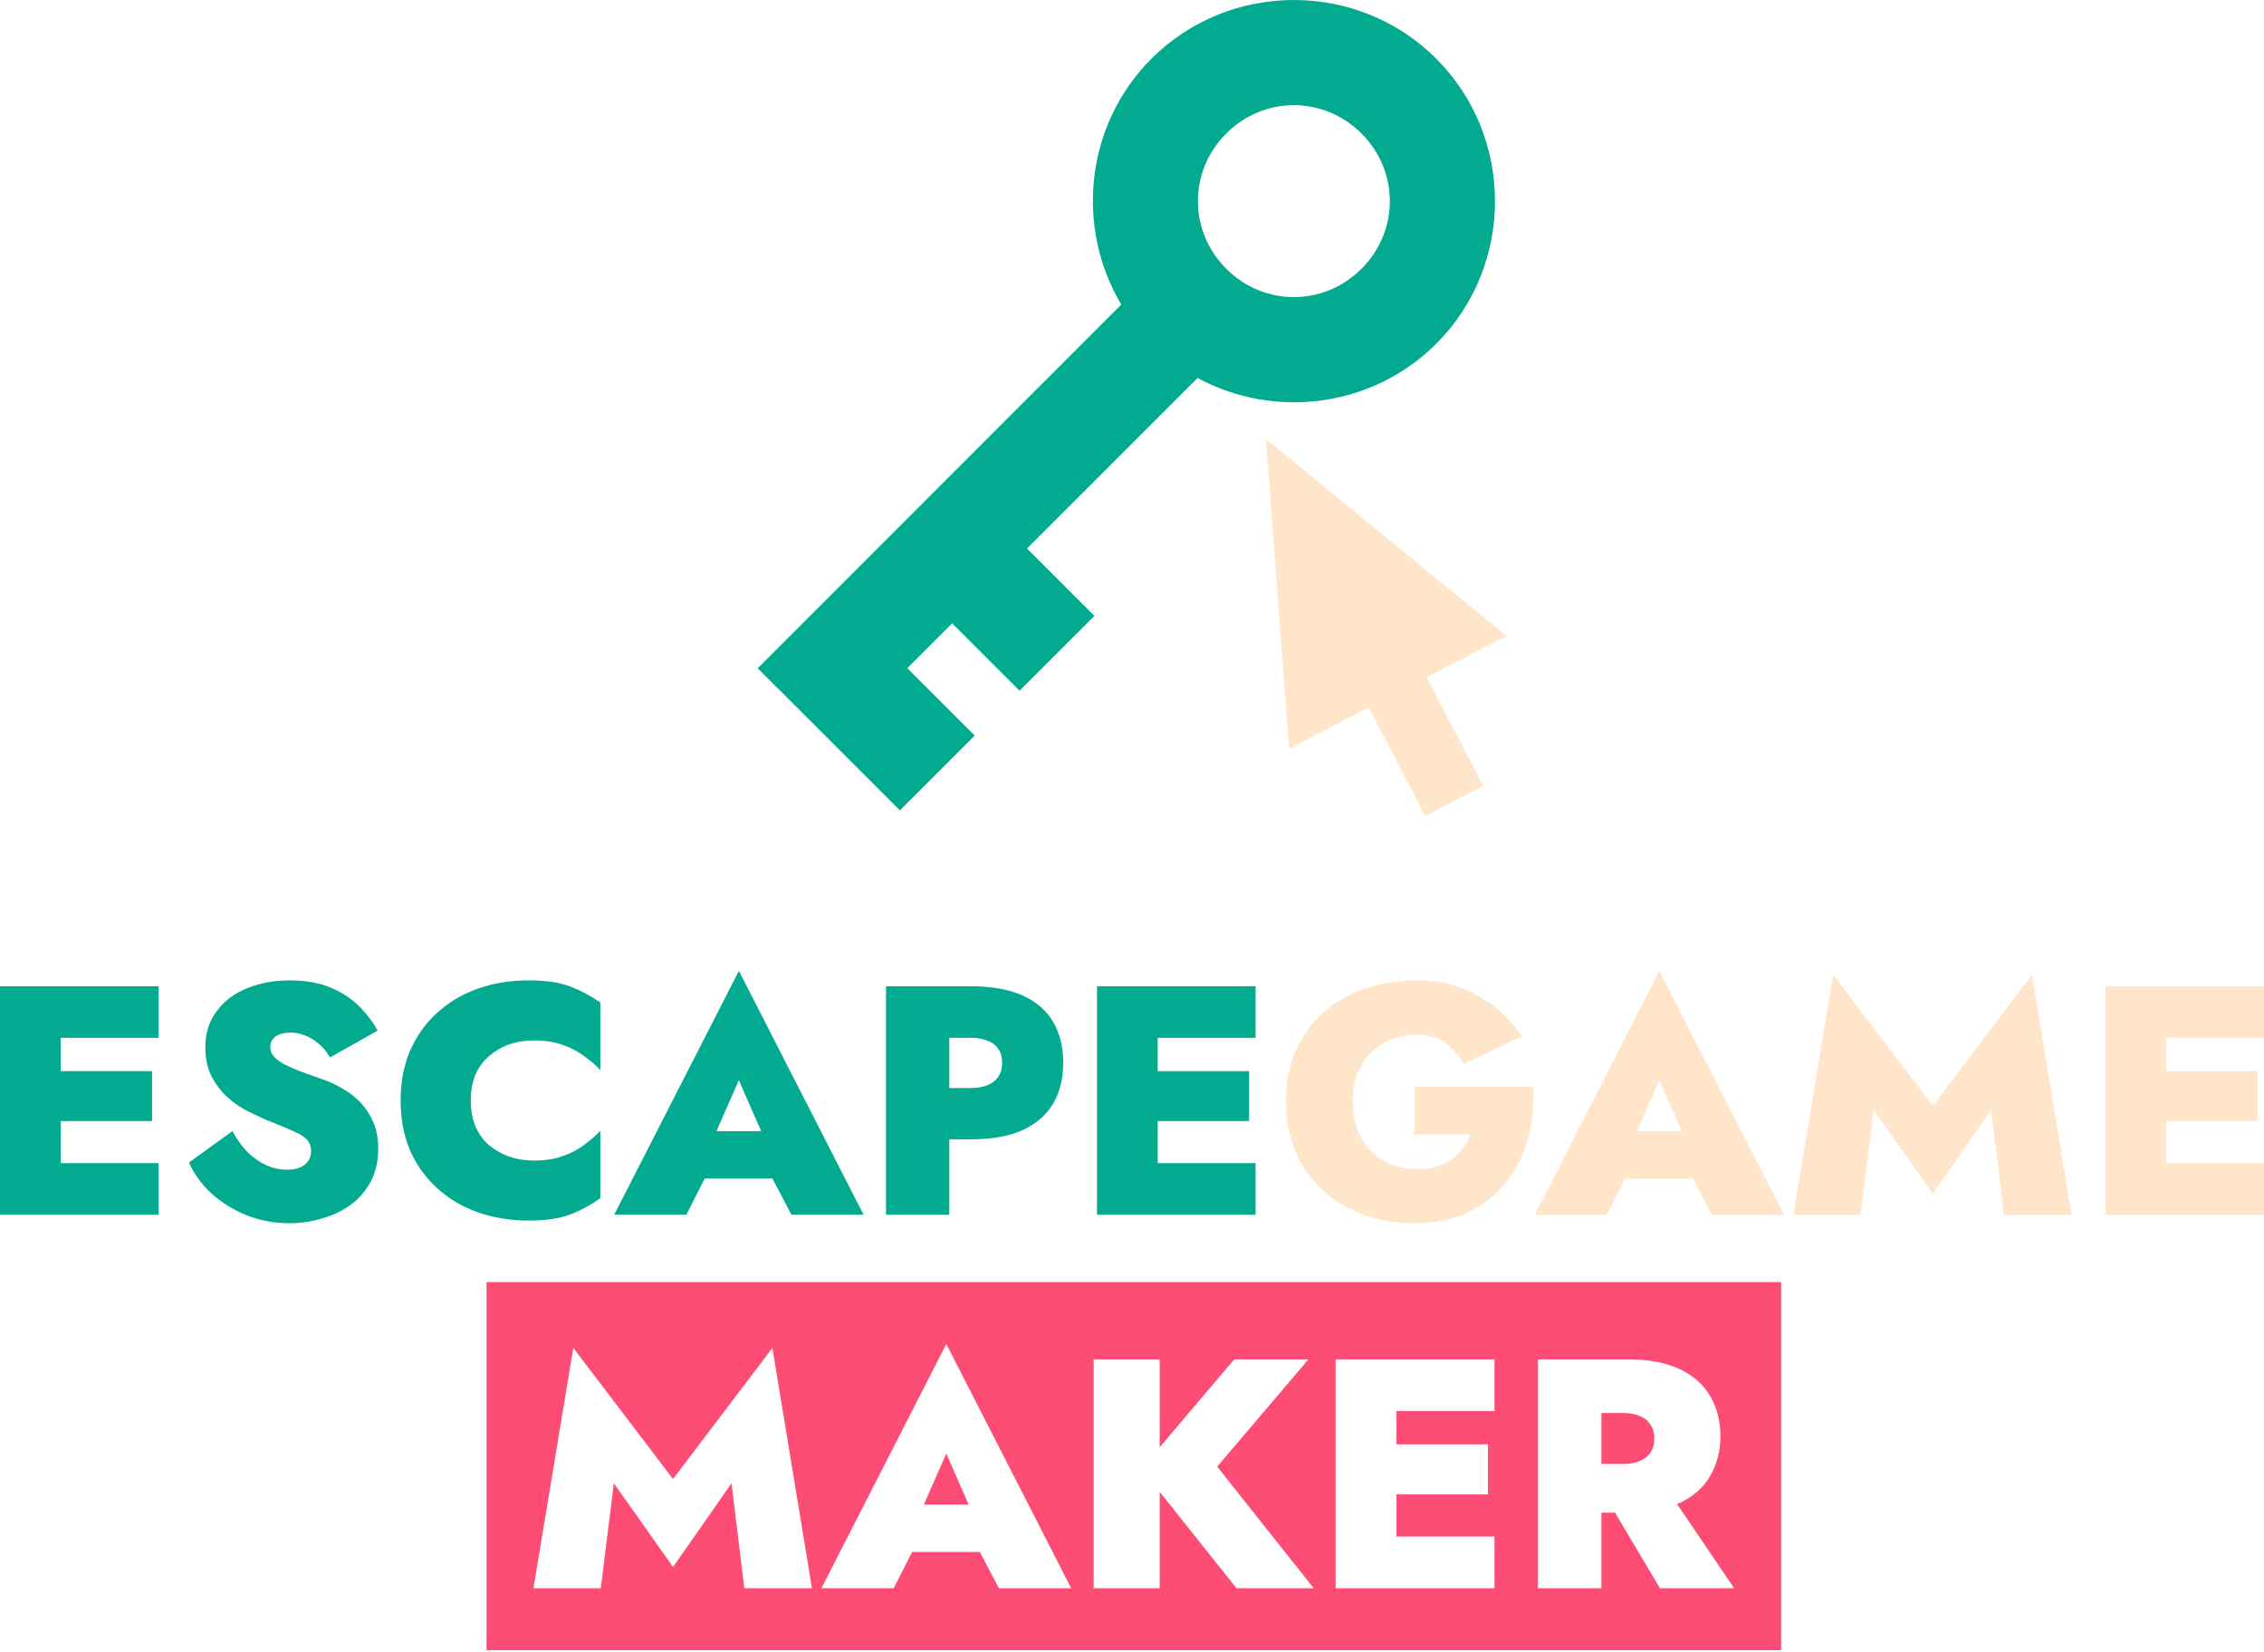 <?xml version="1.0" encoding="UTF-8" standalone="no"?>
<svg
   xmlns:dc="http://purl.org/dc/elements/1.1/"
   xmlns:cc="http://creativecommons.org/ns#"
   xmlns:rdf="http://www.w3.org/1999/02/22-rdf-syntax-ns#"
   xmlns:svg="http://www.w3.org/2000/svg"
   xmlns="http://www.w3.org/2000/svg"
   xmlns:sodipodi="http://sodipodi.sourceforge.net/DTD/sodipodi-0.dtd"
   xmlns:inkscape="http://www.inkscape.org/namespaces/inkscape"
   width="73.418mm"
   height="53.553mm"
   viewBox="0 0 73.418 53.553"
   version="1.1"
   id="svg8258"
   inkscape:version="1.0 (4035a4fb49, 2020-05-01)"
   sodipodi:docname="egmlogo.svg">
  <defs
     id="defs8252" />
  <sodipodi:namedview
     id="base"
     pagecolor="#ffffff"
     bordercolor="#666666"
     borderopacity="1.0"
     inkscape:pageopacity="0.0"
     inkscape:pageshadow="2"
     inkscape:zoom="2.8567114"
     inkscape:cx="204.93661"
     inkscape:cy="204.88528"
     inkscape:document-units="mm"
     inkscape:current-layer="layer1"
     inkscape:document-rotation="0"
     showgrid="false"
     fit-margin-top="0"
     fit-margin-left="0"
     fit-margin-right="0"
     fit-margin-bottom="0"
     inkscape:window-width="1366"
     inkscape:window-height="715"
     inkscape:window-x="-8"
     inkscape:window-y="-8"
     inkscape:window-maximized="1" />
  <g
     inkscape:label="Layer 1"
     inkscape:groupmode="layer"
     id="layer1"
     transform="translate(-14.696,-1.95)">
    <path
       id="path8841"
       style="font-style:normal;font-variant:normal;font-weight:800;font-stretch:normal;font-size:10.583px;line-height:1.25;font-family:Jost;-inkscape-font-specification:'Jost Ultra-Bold';fill:#02ab8f;fill-opacity:1;stroke:none;stroke-width:0.265;stroke-miterlimit:4;stroke-dasharray:none;paint-order:stroke fill markers"
       d="m 16.103,41.337 h 3.736 v -1.672 h -3.736 z m 0,-5.736 h 3.736 v -1.672 h -3.736 z m 0,2.699 h 3.524 v -1.619 h -3.524 z m -1.408,-4.371 v 7.408 h 1.968 v -7.408 z" />
    <path
       id="path8843"
       style="font-style:normal;font-variant:normal;font-weight:800;font-stretch:normal;font-size:10.583px;line-height:1.25;font-family:Jost;-inkscape-font-specification:'Jost Ultra-Bold';fill:#02ab8f;fill-opacity:1;stroke:none;stroke-width:0.265;stroke-miterlimit:4;stroke-dasharray:none;paint-order:stroke fill markers"
       d="m 22.232,38.628 -1.408,1.016 q 0.243,0.55 0.72,0.995 0.487,0.444 1.132,0.709 0.656,0.265 1.408,0.265 0.55,0 1.069,-0.159 0.519,-0.148 0.921,-0.444 0.402,-0.296 0.646,-0.751 0.243,-0.466 0.243,-1.069 0,-0.434 -0.138,-0.794 -0.138,-0.36 -0.392,-0.646 -0.254,-0.286 -0.603,-0.487 -0.349,-0.212 -0.762,-0.349 -0.36,-0.127 -0.656,-0.233 -0.286,-0.116 -0.497,-0.222 -0.212,-0.116 -0.339,-0.254 -0.116,-0.138 -0.116,-0.307 0,-0.159 0.085,-0.254 0.085,-0.106 0.222,-0.159 0.148,-0.053 0.36,-0.053 0.243,0 0.466,0.095 0.233,0.085 0.434,0.265 0.212,0.169 0.37,0.444 l 1.545,-0.868 q -0.201,-0.381 -0.571,-0.762 -0.37,-0.381 -0.931,-0.624 -0.561,-0.243 -1.355,-0.243 -0.751,0 -1.376,0.254 -0.614,0.243 -0.984,0.741 -0.37,0.487 -0.37,1.175 0,0.561 0.212,0.963 0.212,0.392 0.519,0.667 0.307,0.275 0.646,0.444 0.349,0.169 0.614,0.286 0.571,0.222 0.889,0.37 0.317,0.138 0.434,0.286 0.116,0.148 0.116,0.349 0,0.201 -0.106,0.339 -0.095,0.127 -0.275,0.201 -0.169,0.064 -0.402,0.064 -0.349,0 -0.677,-0.148 -0.317,-0.148 -0.603,-0.423 -0.275,-0.286 -0.487,-0.677 z" />
    <path
       id="path8845"
       style="font-style:normal;font-variant:normal;font-weight:800;font-stretch:normal;font-size:10.583px;line-height:1.25;font-family:Jost;-inkscape-font-specification:'Jost Ultra-Bold';fill:#02ab8f;fill-opacity:1;stroke:none;stroke-width:0.265;stroke-miterlimit:4;stroke-dasharray:none;paint-order:stroke fill markers"
       d="m 29.963,37.633 q 0,-0.476 0.148,-0.836 0.159,-0.36 0.444,-0.603 0.296,-0.254 0.656,-0.381 0.37,-0.127 0.794,-0.127 0.529,0 0.921,0.138 0.402,0.138 0.698,0.36 0.307,0.212 0.54,0.466 V 34.458 q -0.444,-0.317 -0.974,-0.519 -0.519,-0.201 -1.333,-0.201 -0.921,0 -1.683,0.275 -0.762,0.275 -1.323,0.794 -0.561,0.519 -0.868,1.238 -0.296,0.709 -0.296,1.587 0,0.878 0.296,1.598 0.307,0.709 0.868,1.228 0.561,0.519 1.323,0.794 0.762,0.275 1.683,0.275 0.815,0 1.333,-0.201 0.529,-0.201 0.974,-0.529 v -2.18 q -0.233,0.243 -0.54,0.466 -0.296,0.222 -0.698,0.36 -0.392,0.138 -0.921,0.138 -0.423,0 -0.794,-0.127 -0.36,-0.127 -0.656,-0.37 -0.286,-0.254 -0.444,-0.614 -0.148,-0.37 -0.148,-0.836 z" />
    <path
       id="path8847"
       style="font-style:normal;font-variant:normal;font-weight:800;font-stretch:normal;font-size:10.583px;line-height:1.25;font-family:Jost;-inkscape-font-specification:'Jost Ultra-Bold';fill:#02ab8f;fill-opacity:1;stroke:none;stroke-width:0.265;stroke-miterlimit:4;stroke-dasharray:none;paint-order:stroke fill markers"
       d="m 36.73,40.162 h 3.916 l -0.074,-1.535 h -3.789 z m 1.926,-3.186 0.974,2.222 -0.116,0.529 0.847,1.609 h 2.339 l -4.043,-7.906 -4.043,7.906 h 2.339 l 0.857,-1.683 -0.127,-0.466 z" />
    <path
       id="path8849"
       style="font-style:normal;font-variant:normal;font-weight:800;font-stretch:normal;font-size:10.583px;line-height:1.25;font-family:Jost;-inkscape-font-specification:'Jost Ultra-Bold';fill:#02ab8f;fill-opacity:1;stroke:none;stroke-width:0.265;stroke-miterlimit:4;stroke-dasharray:none;paint-order:stroke fill markers"
       d="m 43.428,33.929 v 7.408 h 2.053 v -7.408 z m 1.312,1.672 h 1.439 q 0.317,0 0.54,0.095 0.233,0.085 0.349,0.265 0.127,0.169 0.127,0.455 0,0.265 -0.127,0.444 -0.116,0.18 -0.349,0.275 -0.222,0.095 -0.54,0.095 h -1.439 v 1.662 h 1.439 q 1.016,0 1.672,-0.296 0.667,-0.307 0.995,-0.857 0.328,-0.561 0.328,-1.323 0,-0.783 -0.328,-1.333 -0.328,-0.561 -0.995,-0.857 -0.656,-0.296 -1.672,-0.296 h -1.439 z" />
    <path
       id="path8851"
       style="font-style:normal;font-variant:normal;font-weight:800;font-stretch:normal;font-size:10.583px;line-height:1.25;font-family:Jost;-inkscape-font-specification:'Jost Ultra-Bold';fill:#02ab8f;fill-opacity:1;stroke:none;stroke-width:0.265;stroke-miterlimit:4;stroke-dasharray:none;paint-order:stroke fill markers"
       d="m 51.677,41.337 h 3.736 v -1.672 h -3.736 z m 0,-5.736 h 3.736 v -1.672 h -3.736 z m 0,2.699 h 3.524 V 36.681 H 51.677 Z M 50.27,33.929 v 7.408 h 1.968 v -7.408 z" />
    <path
       id="path8853"
       style="font-style:normal;font-variant:normal;font-weight:800;font-stretch:normal;font-size:10.583px;line-height:1.25;font-family:Jost;-inkscape-font-specification:'Jost Ultra-Bold';fill:#ffe5ca;fill-opacity:1;stroke:none;stroke-width:0.265;stroke-miterlimit:4;stroke-dasharray:none;paint-order:stroke fill markers"
       d="m 60.569,38.734 h 1.82 q -0.095,0.243 -0.254,0.444 -0.148,0.201 -0.36,0.36 -0.212,0.148 -0.487,0.233 -0.275,0.085 -0.656,0.085 -0.444,0 -0.836,-0.159 -0.381,-0.159 -0.667,-0.444 -0.275,-0.286 -0.423,-0.698 -0.138,-0.413 -0.138,-0.921 0,-0.519 0.159,-0.91 0.169,-0.402 0.444,-0.667 0.286,-0.275 0.667,-0.413 0.381,-0.148 0.794,-0.148 0.593,0 0.952,0.286 0.36,0.275 0.582,0.667 l 1.884,-0.9 q -0.36,-0.519 -0.847,-0.921 -0.487,-0.402 -1.122,-0.646 -0.635,-0.243 -1.45,-0.243 -0.9,0 -1.672,0.265 -0.773,0.265 -1.355,0.783 -0.571,0.508 -0.889,1.228 -0.317,0.709 -0.317,1.619 0,0.9 0.296,1.63 0.307,0.73 0.868,1.259 0.561,0.519 1.323,0.804 0.762,0.286 1.662,0.286 0.974,0 1.714,-0.339 0.751,-0.349 1.249,-0.952 0.497,-0.614 0.72,-1.418 0.233,-0.804 0.18,-1.714 H 60.569 Z" />
    <path
       id="path8855"
       style="font-style:normal;font-variant:normal;font-weight:800;font-stretch:normal;font-size:10.583px;line-height:1.25;font-family:Jost;-inkscape-font-specification:'Jost Ultra-Bold';fill:#ffe5ca;fill-opacity:1;stroke:none;stroke-width:0.265;stroke-miterlimit:4;stroke-dasharray:none;paint-order:stroke fill markers"
       d="m 66.579,40.162 h 3.916 l -0.074,-1.535 h -3.789 z m 1.926,-3.186 0.974,2.222 -0.116,0.529 0.847,1.609 h 2.339 l -4.043,-7.906 -4.043,7.906 H 66.801 l 0.857,-1.683 -0.127,-0.466 z" />
    <path
       id="path8857"
       style="font-style:normal;font-variant:normal;font-weight:800;font-stretch:normal;font-size:10.583px;line-height:1.25;font-family:Jost;-inkscape-font-specification:'Jost Ultra-Bold';fill:#ffe5ca;fill-opacity:1;stroke:none;stroke-width:0.265;stroke-miterlimit:4;stroke-dasharray:none;paint-order:stroke fill markers"
       d="m 75.456,37.94 1.916,2.709 1.894,-2.709 0.413,3.397 h 2.191 l -1.281,-7.779 -3.217,4.244 -3.228,-4.244 -1.291,7.779 h 2.18 z" />
    <path
       id="path8859"
       style="font-style:normal;font-variant:normal;font-weight:800;font-stretch:normal;font-size:10.583px;line-height:1.25;font-family:Jost;-inkscape-font-specification:'Jost Ultra-Bold';fill:#ffe5ca;fill-opacity:1;stroke:none;stroke-width:0.265;stroke-miterlimit:4;stroke-dasharray:none;paint-order:stroke fill markers"
       d="m 84.378,41.337 h 3.736 v -1.672 h -3.736 z m 0,-5.736 h 3.736 v -1.672 h -3.736 z m 0,2.699 h 3.524 v -1.619 h -3.524 z m -1.408,-4.371 v 7.408 h 1.968 v -7.408 z" />
    <g
       id="g897">
      <path
         style="color:#000000;font-style:normal;font-variant:normal;font-weight:normal;font-stretch:normal;font-size:medium;line-height:normal;font-family:sans-serif;font-variant-ligatures:normal;font-variant-position:normal;font-variant-caps:normal;font-variant-numeric:normal;font-variant-alternates:normal;font-feature-settings:normal;text-indent:0;text-align:start;text-decoration:none;text-decoration-line:none;text-decoration-style:solid;text-decoration-color:#000000;letter-spacing:normal;word-spacing:normal;text-transform:none;writing-mode:lr-tb;direction:ltr;text-orientation:mixed;dominant-baseline:auto;baseline-shift:baseline;text-anchor:start;white-space:normal;shape-padding:0;clip-rule:nonzero;display:inline;overflow:visible;visibility:visible;isolation:auto;mix-blend-mode:normal;color-interpolation:sRGB;color-interpolation-filters:linearRGB;solid-color:#000000;solid-opacity:1;vector-effect:none;fill:#02ab8f;fill-opacity:1;fill-rule:nonzero;stroke:none;stroke-width:3.431;stroke-linecap:butt;stroke-linejoin:round;stroke-miterlimit:4;stroke-dasharray:none;stroke-dashoffset:0;stroke-opacity:1;color-rendering:auto;image-rendering:auto;shape-rendering:auto;text-rendering:auto;enable-background:accumulate"
         d="m 56.654,1.95 c -1.675,0 -3.35,0.635 -4.619,1.903 -2.15,2.15 -2.471,5.465 -0.978,7.972 l -11.79,11.793 3.639,3.637 0.972,0.972 2.425,-2.427 -0.97,-0.969 -1.215,-1.215 1.455,-1.455 2.185,2.184 2.427,-2.424 -2.185,-2.185 5.531,-5.53 c 2.476,1.34 5.658,0.972 7.742,-1.112 2.537,-2.537 2.537,-6.702 0,-9.238 C 60.005,2.584 58.329,1.95 56.654,1.95 Z m 0,3.41 c 0.79,0 1.58,0.306 2.193,0.919 1.226,1.226 1.226,3.16 0,4.385 -1.226,1.226 -3.16,1.226 -4.386,0 -1.226,-1.226 -1.226,-3.16 0,-4.385 0.613,-0.613 1.403,-0.919 2.193,-0.919 z"
         id="path8222"
         inkscape:connector-curvature="0" />
      <path
         sodipodi:nodetypes="cccccccc"
         id="path8228"
         d="m 55.749,16.184 0.751,10.047 2.582,-1.343 1.831,3.521 1.878,-0.977 -1.831,-3.521 2.582,-1.343 z"
         style="fill:#ffe5ca;fill-opacity:1;stroke:none;stroke-width:0.265px;stroke-linecap:butt;stroke-linejoin:miter;stroke-opacity:1" />
    </g>
    <path
       transform="matrix(0.265,0,0,0.265,14.696,1.95)"
       d="M 59.535 156.865 L 59.535 201.916 L 217.951 201.916 L 217.951 156.865 L 59.535 156.865 z M 115.799 164.451 L 131.08 194.33 L 122.24 194.33 L 119.902 189.891 L 111.621 189.891 L 109.359 194.33 L 100.52 194.33 L 115.799 164.451 z M 70.158 164.932 L 82.359 180.971 L 94.52 164.932 L 99.359 194.33 L 91.078 194.33 L 89.52 181.49 L 82.359 191.73 L 75.119 181.49 L 73.52 194.33 L 65.279 194.33 L 70.158 164.932 z M 133.832 166.33 L 141.912 166.33 L 141.912 177.088 L 151.031 166.33 L 160.111 166.33 L 148.951 179.451 L 160.752 194.33 L 151.312 194.33 L 141.912 182.541 L 141.912 194.33 L 133.832 194.33 L 133.832 166.33 z M 163.441 166.33 L 170.881 166.33 L 182.881 166.33 L 182.881 172.65 L 170.881 172.65 L 170.881 176.73 L 182.082 176.73 L 182.082 182.852 L 170.881 182.852 L 170.881 188.01 L 182.881 188.01 L 182.881 194.33 L 170.881 194.33 L 163.441 194.33 L 163.441 166.33 z M 188.207 166.33 L 195.967 166.33 L 199.246 166.33 C 201.779 166.33 203.886 166.731 205.566 167.531 C 207.246 168.331 208.487 169.438 209.287 170.852 C 210.114 172.238 210.527 173.864 210.527 175.73 C 210.527 177.517 210.114 179.13 209.287 180.57 C 208.487 181.984 207.246 183.091 205.566 183.891 C 205.457 183.943 205.33 183.979 205.217 184.027 L 212.207 194.33 L 203.127 194.33 L 197.637 185.09 L 195.967 185.09 L 195.967 194.33 L 188.207 194.33 L 188.207 166.33 z M 195.967 172.891 L 195.967 179.131 L 198.607 179.131 C 199.407 179.131 200.086 179.011 200.646 178.771 C 201.233 178.531 201.673 178.184 201.967 177.73 C 202.287 177.277 202.447 176.691 202.447 175.971 C 202.447 175.331 202.287 174.783 201.967 174.33 C 201.673 173.85 201.233 173.49 200.646 173.25 C 200.086 173.01 199.407 172.891 198.607 172.891 L 195.967 172.891 z M 115.799 177.852 L 113.053 184.09 L 118.533 184.09 L 115.799 177.852 z "
       style="fill:#fe4d75;fill-opacity:1;stroke:none;stroke-width:3.78"
       id="rect887" />
  </g>
</svg>
